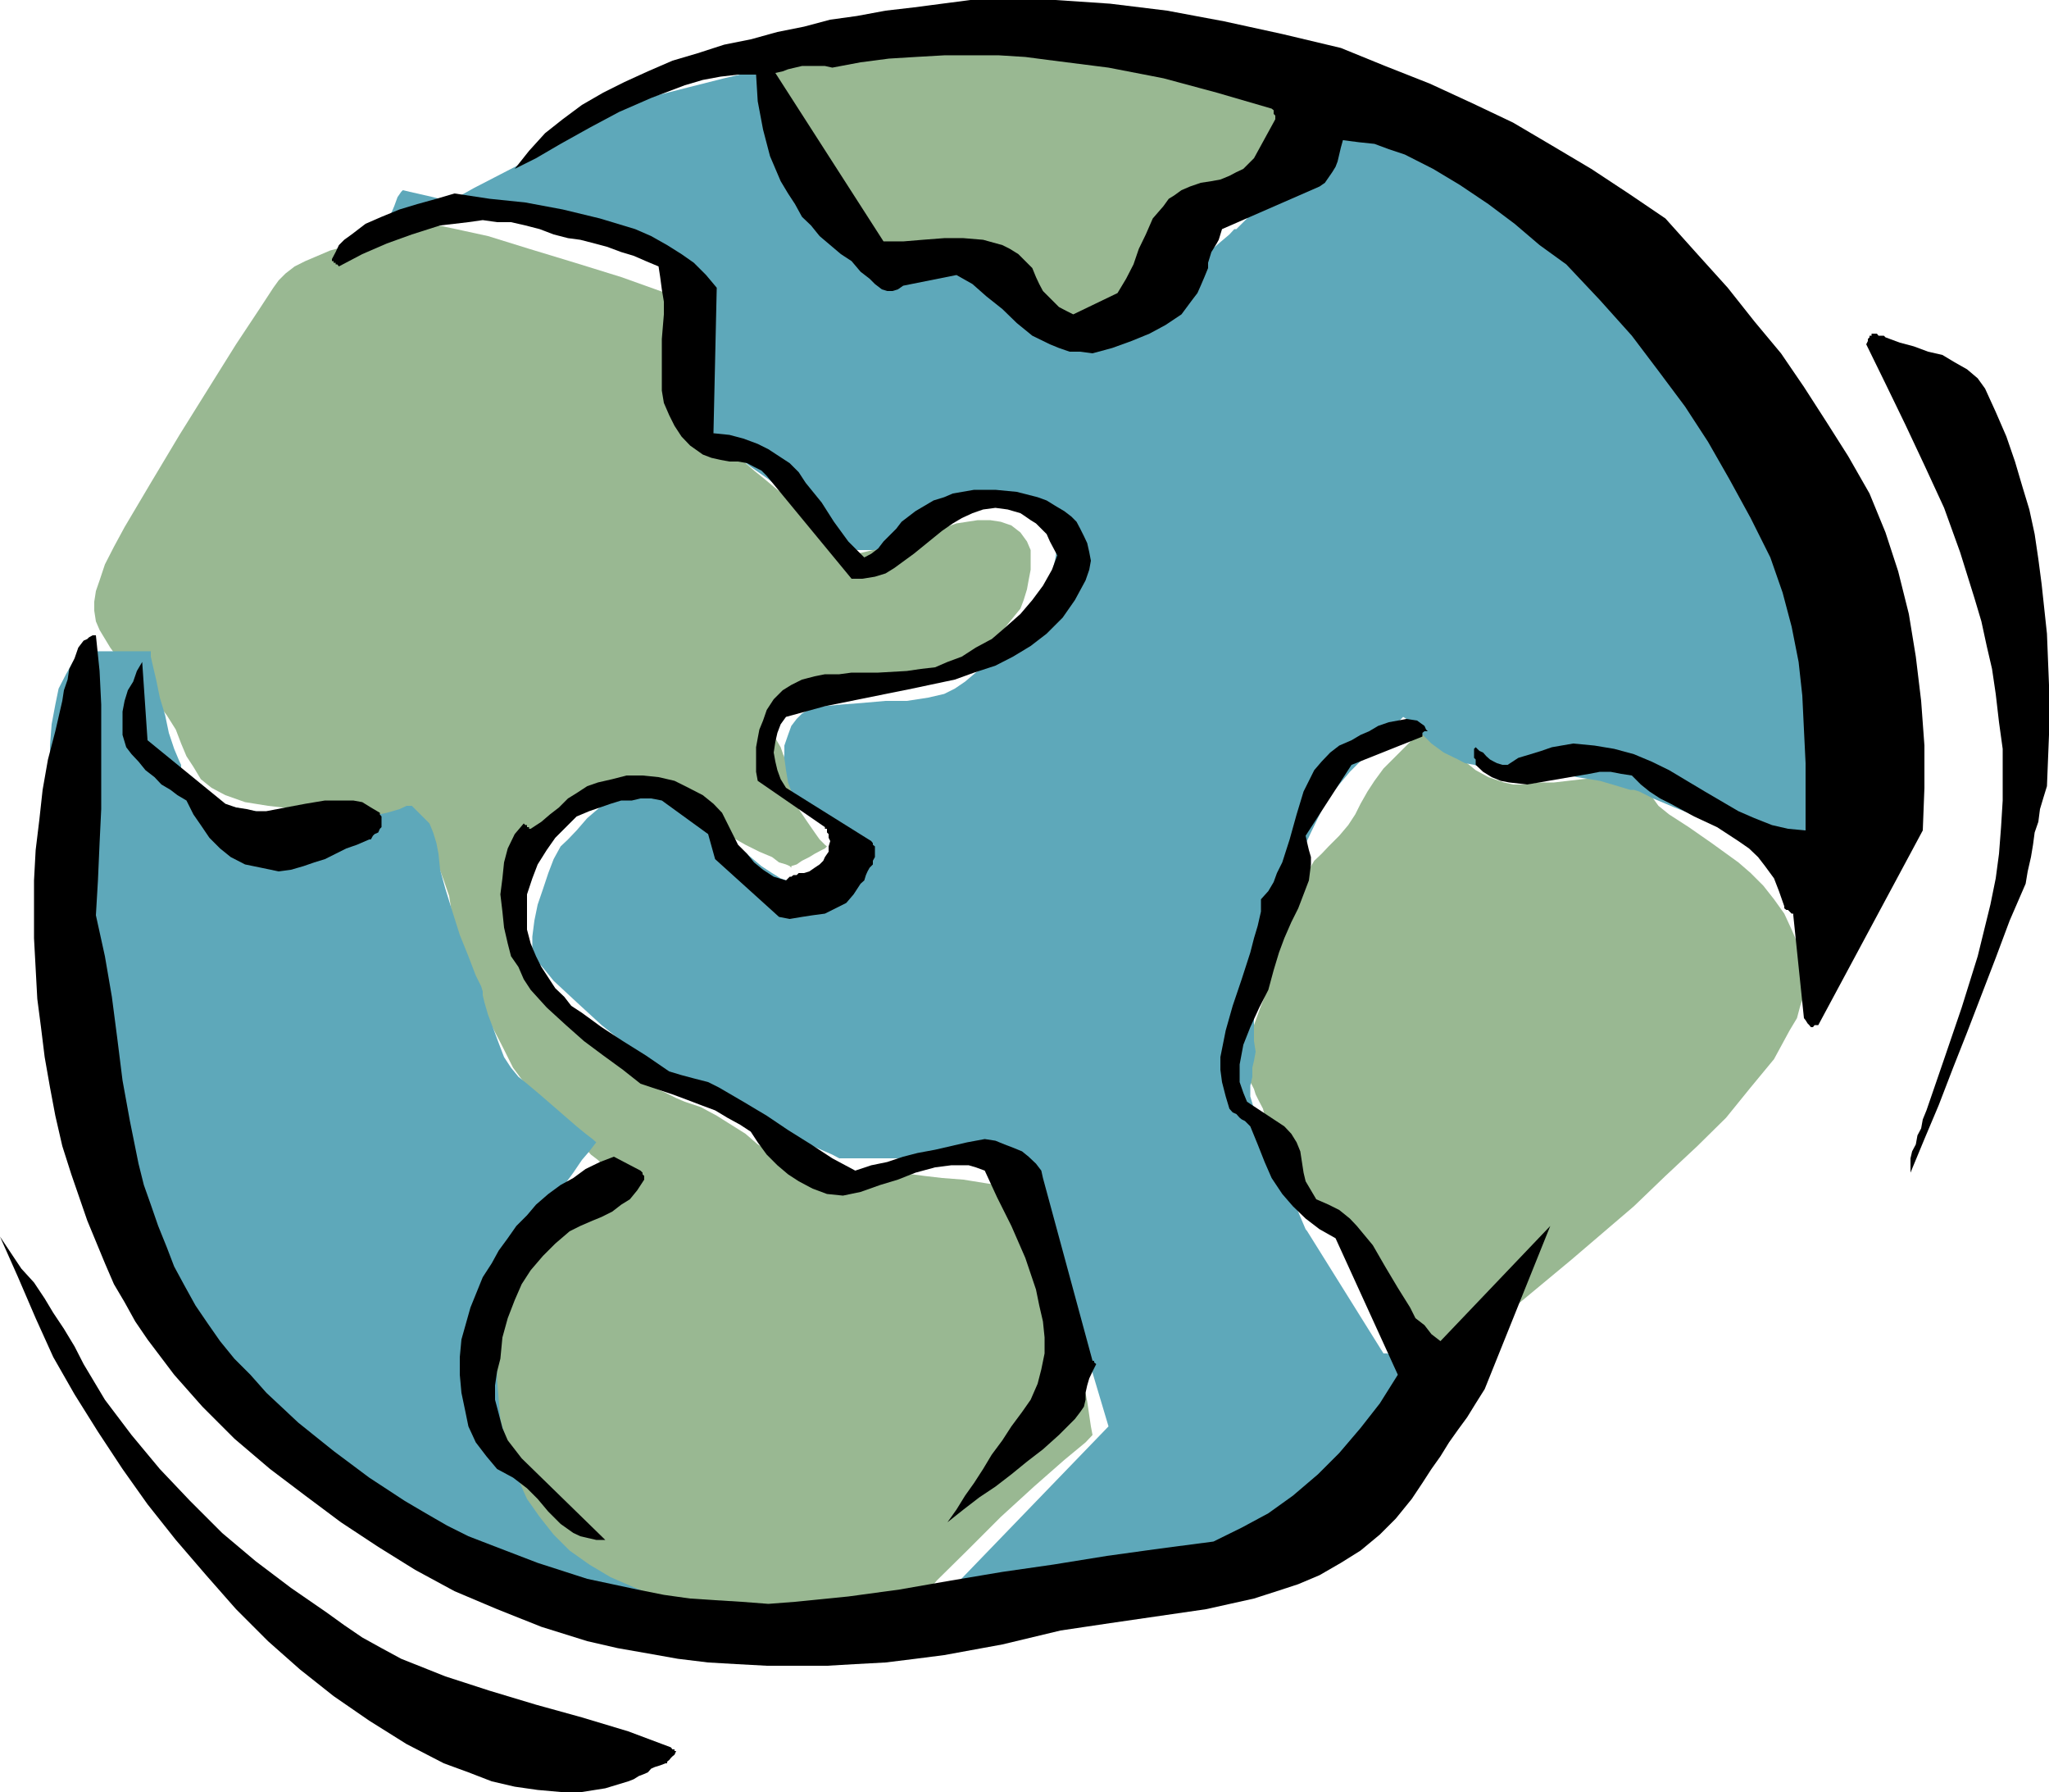 <svg height="419.712" viewBox="0 0 360 314.784" width="480" xmlns="http://www.w3.org/2000/svg"><path style="fill:#99b892" d="m375.038 499.785 2.52-1.872 6.84-5.328 9.36-7.776 10.944-9.36 5.544-5.328 5.616-5.256 5.04-4.968 4.32-5.328 4.104-4.968 2.736-5.04 1.296-2.16.576-2.16.648-1.872v-1.872l-.288-3.456-.648-3.384-1.224-2.808-1.296-2.808-1.8-2.52-1.872-2.376-2.232-2.232-2.16-1.872-4.68-3.384-4.032-2.808-3.456-2.232-1.872-1.512-.936-1.296-.936-1.224-1.224-.936-1.584-.648-2.16-.576-2.808-.36-3.744.36-4.968.576h-2.808l-2.232.36h-2.16l-1.584-.36-2.736-.936-2.232-1.224-1.512-1.224-1.296-1.224-1.224-1.296-1.224-.576-1.296-.648-.936-.648-.576-.576-.648-.648h-.648l-.936.648-1.224 1.224-2.16 2.16-2.52 2.52-1.584 2.16-1.224 1.872-1.224 2.16-.936 1.872-1.224 1.872-1.584 1.872-1.872 1.872-1.224 1.296-1.296 1.224-.936 1.584-.936 1.872-1.512 3.312-1.584 4.032-.936 3.744-.936 3.168-.936 2.808-.648 1.872-.288 1.512-.648 1.584-.576 1.584-.648 1.8-.648 1.584-.288 1.872-.288 1.584v3.384l.288.936.288.648.36.648.288.576.288.936.648 1.296.648 1.224.288 1.224.648 1.296.576 1.224.648 1.224.648 1.296.288 1.512.648 1.872v4.968l.288.648.648.936.936.936 1.512.936 1.872 1.224 1.584 1.296 1.584 1.224 1.512 1.224.936 1.296.936.576.648.648.288.288.36.36.576 1.512.936 1.872 1.584 2.16 1.224 2.52 1.584 2.52 1.224 2.16.936 1.872.288.648.648.576.648.36.936.288 1.512.288 1.872-.288 1.872-.288 1.296-.36 1.224-.288z" transform="translate(-117.638 -263.553)"/><path style="fill:#5ea8ba" d="m284.102 543.417 28.296-29.304-14.04-47.088h-33.264l-1.224-.648-3.456-1.512-4.68-2.16-5.256-2.232-5.328-2.448-4.68-2.232-3.384-1.512-1.296-.648-.936-.936-2.808-2.16-4.032-3.168-4.68-3.744-4.392-4.032-4.032-3.744-1.512-1.872-1.296-1.512-.576-1.296-.36-1.224v-1.872l.36-2.808.576-2.808.936-2.736.936-2.808.936-2.448 1.224-2.232 1.296-1.224 1.512-1.584 1.872-2.16 2.52-2.16 2.808-1.872 1.584-.936 1.512-.648 1.584-.288h1.872l1.584.288 2.16.648 1.872 1.224 1.872 1.584 3.744 3.384 2.808 3.168 2.448 2.16 2.232 1.872 1.872 1.224 1.512.936 1.872.648 1.872.288 2.232-.288 1.512-.936 1.224-.936 1.296-1.584.576-1.224.648-1.224.288-.648.36-.288-.648-.36-1.224-.936-1.872-1.512-2.16-1.584-2.232-2.16-1.512-1.872-.936-.936-.36-.936-.288-.936-.288-.936v-1.584l.288-1.872v-1.512l.648-1.872.576-1.584.936-1.224.936-.936 1.584-.936 2.16-.36 3.096-.288 3.744-.288 4.104-.36h3.744l3.744-.576 2.808-.648 1.872-.936 1.8-1.224 1.872-1.584 2.52-1.584 2.52-2.16 2.448-2.16 2.16-2.52.936-1.224.936-1.584.576-1.512.648-1.584.648-3.096.576-2.52.36-2.52v-4.032l-.648-1.224-.936-1.224-1.584-.936-1.512-.648-1.512-.648-1.872-.288-1.872.288-1.872.36-2.52.936-2.448 1.224-3.096 1.512-2.808 1.584-2.52 1.584-2.16.936-1.584.576-1.584.648-1.224.288h-3.456l-.936-.576-.576-.648-.936-.936-.648-.936-.936-1.224-1.584-1.296-1.8-1.224-2.232-1.512-3.096-1.872-2.808-2.232-3.096-2.16-2.808-2.16-2.52-2.232-2.16-1.872-.936-1.872-.648-1.512-.288-1.872v-10.008l-.648-2.16-.648-2.16-.576-2.52-.36-2.16-.288-2.232-.936-2.16-1.224-1.584-.648-.864-1.224-.648-1.224-.288-1.296-.36-4.32-.936-6.264-1.224-6.84-1.584-7.2-1.872-6.84-1.512-5.904-1.584-4.104-.936-1.224-.288-.288.288-.648.936-.576 1.584-.648 1.512-.936 1.584-.648 1.224-.576.936v.36l1.224-.648 4.032-1.872 5.328-2.808 6.192-3.456 6.552-3.384 5.976-3.168 4.608-2.808 2.232-1.8.936-.648 1.512-.936 1.872-.648 2.232-.936 5.904-1.872 5.904-1.512 6.264-1.584 5.256-1.224 3.744-.936 1.296-.36.288.36.288 1.224.936 1.872.648 1.872.936 2.52.936 2.16.936 1.872.648 1.512.864 1.872.936 2.232 1.296 2.448 1.224 2.808 1.224 2.52 1.296 1.872.576 1.584.36.288v.648l.936.576 1.224.36 2.16.576 3.744.936 4.68.648 4.968.648 3.744.576 2.808.288 2.232.36 1.512.288 1.224.936.936.936.936 1.584.936 1.872.936 1.224.936 1.224 1.224.936 1.224.648 1.584.288 2.16.36h2.16l1.584-.36 1.584-.288 1.872-.936 1.872-.936 3.744-2.52 4.032-2.808 3.456-3.096 2.808-2.448 1.872-1.584.864-.936h.36l.936-.936 1.224-1.224 1.224-1.296 1.584-1.512 1.584-1.872.936-1.584.576-1.224.648-1.584.648-1.224 1.224-1.296.936-.936 1.224-.936.936-.576.648-.648h.288l.36-.288.936-.936 1.224-.648 2.16-.936 2.52-.288h2.808l1.224.288 1.584.648 1.872.936 1.512 1.224 5.328 3.744 8.712 5.616 4.968 3.456 5.616 4.032 5.616 4.392 5.976 4.968 5.904 5.256 5.616 5.616 5.616 6.264 4.968 6.552 2.16 3.384 2.232 3.456 2.16 3.744 1.872 3.744 1.512 3.744 1.296 3.744 1.224 4.032.936 4.032 2.808 14.328 1.584 11.592.936 8.352v9.72l-.36 2.448-.576.936v.36l-.36.288-1.224.288-1.872.36-1.872.288-2.16.288h-2.232l-.936-.288-.936-.288-.576-.36-.648-.576-1.872-1.584-3.096-1.872-4.032-1.872-4.104-2.16-4.032-1.584-3.744-1.584-2.448-1.224-.936-.288h-.648l-2.16-.648-3.168-.936-4.032-.648-4.392-.936-4.032-.576-3.744-.288h-4.68l-1.224-.36-1.584-.288-1.224-.648-2.52-1.224-2.16-1.584-1.872-1.872-1.584-1.224-.936-1.224-.576-.36-.36.36-1.224 1.224-1.584 1.584-2.16 2.16-1.872 2.16-2.16 2.16-1.872 2.232-1.224 1.512-1.296 1.872-1.224 2.52-1.224 2.52-1.296 2.808-1.224 2.16-.936 2.16-.648 1.296-.288.576v.648l-.288 1.512-.648 2.448-.648 2.808-.936 3.096-.576 2.808-.648 2.52-.288 1.872-.36 1.224-.288 1.296-.288.936-.36.936-.288 1.224v4.32l.288 1.872-.288 1.584-.288 1.224v1.584l-.36 1.584v1.872l.648 2.16.648 2.52 1.224 2.808 1.584 3.096 1.224 3.096 1.584 3.096 1.224 2.808.936 2.232.648 1.512.288.36 13.392 21.456h.648l1.224.648 1.584.648 1.224 1.224.648.936.576.936v2.52l-.288 1.512-.648 1.872-1.224 1.872-1.584 2.16-4.032 4.68-4.32 4.68-5.04 5.04-4.968 4.608-2.808 1.872-2.808 1.872-2.808 1.872-2.808 1.584-2.808 1.224-2.808 1.296-3.096.576-2.808.648h-12.744l-6.912-.648-6.12-.576-5.328-.648-4.032-.288-2.16-.36z" transform="translate(-117.638 -263.553)"/><path style="fill:#99b892" d="m276.974 548.385.576-1.224.936-1.584 1.872-2.16 1.872-2.232 5.328-5.256 5.904-5.904 5.832-5.328 5.328-4.68 3.744-3.096 1.224-1.296-.288-1.512-.648-4.392-1.224-6.192-1.584-7.2-1.512-7.488-1.584-6.552-.936-2.808-.648-2.448-.936-1.872-.576-.936-.936-.648-.936-.648-1.512-.288-1.584-.648-3.744-.576-4.032-.648-3.744-.288-3.096-.36-2.16-.288h-.936l-.648.288-1.584.36-2.16.288h-2.808l-3.096.288-3.168-.288-2.736-.648-2.808-.936-2.52-1.512-2.16-1.584-2.52-1.512-2.16-1.872-2.52-1.584-2.52-1.584-2.808-1.512-2.808-.936-1.512-.648-1.872-.936-2.16-.936-2.232-1.584-4.968-3.384-4.68-4.104-4.392-4.032-3.672-4.032-1.584-1.584-.936-1.872-.648-1.224-.288-1.224v-2.52l.288-3.096.36-3.456.288-3.312.648-3.456.936-3.456 1.224-2.448 1.224-1.872 1.224-1.296 1.584-1.224 1.584-1.224 1.512-1.296 1.872-.936 2.232-.288 2.448-.288 2.52.288 2.16.648 1.296.288 1.224.648.936.576.936.936 1.584.936 2.16 1.584 3.096 1.584 3.456 1.512 2.808 1.584 2.448 1.224 2.232.936 1.224.936 1.224.36.648.288.288.288v-.288l.936-.288.936-.648 1.296-.648.936-.576 1.224-.648.576-.288.36-.36-.36-.288-.936-.936-.864-1.224-1.296-1.872-1.512-2.232-.936-2.16-.936-2.52-.36-2.16-.288-2.16-.648-1.872-.936-1.584-.576-1.224v-1.584l.576-.288 1.872-.936 3.744-1.224 3.744-.936 3.744-.648 3.096-.648 3.168-.576 2.808-.648 2.448-.648 2.52-.936 2.52-1.224 2.16-1.584 2.448-1.224 2.232-1.872 1.872-1.512 1.872-1.584 1.512-1.872 1.296-1.584.576-1.512.576-1.872.288-1.584.36-1.872v-3.456l-.648-1.512-1.152-1.584-1.584-1.224-1.872-.648-1.872-.288h-2.16l-1.872.288-1.872.288-1.872.648-1.872.648-1.224.576-1.584.648-2.16.648-1.872.576-2.232.648-1.872.288-1.512.36-1.296.288-.288.288-.288-.288-.36-.648-.936-.936-.936-1.224-1.224-1.224-1.584-1.584-1.8-1.224-2.232-1.584-2.16-1.224-2.16-1.584-2.232-1.872-1.872-1.512-2.16-1.872-1.872-1.584-1.584-1.584-1.512-1.512-.648-.936-.288-.936-.648-1.584-.288-1.584-.648-3.672-.288-4.104v-9.936l-1.872-.648-4.68-1.584-6.84-2.448-8.136-2.52-8.064-2.448-7.2-2.232-5.616-1.224-3.096-.648-2.232.648-3.096.288-4.32.936-4.68 1.296-4.68 1.224-4.392 1.872-1.872.936-1.584 1.224-1.224 1.224-.936 1.296-2.448 3.744-4.104 6.192-4.68 7.488-5.256 8.424-5.04 8.424-4.608 7.776-1.872 3.456-1.584 3.096-.936 2.808-.648 1.872-.288 1.872v1.584l.288 1.872.648 1.512 1.872 3.096 2.52 3.456 2.736 2.808 2.52 2.808 2.16 2.808 1.584 2.52.936 2.448.936 2.232 1.224 1.872 1.296 2.16 1.872 1.512 2.448 1.296 3.456 1.224 4.032.648 4.968.576 4.392.36 4.392.288h3.744l3.096.288h4.32l.36.648.936 1.224.936 1.872 1.512 2.52 1.296 2.808.936 2.52.936 2.736.288 1.8.288 2.808.936 3.456 1.584 4.68 1.872 4.68 2.16 4.68 2.232 4.32 1.872 3.744 1.872 2.52 1.872 1.872 1.872 2.52 2.448 2.16 2.16 2.52 1.872 1.872 1.584 1.8 1.224.936.648.648-.648.288-1.512 1.872-1.872 2.232-2.232 3.096-2.808 3.456-2.16 3.384-2.16 3.168-1.872 3.096-1.224 2.808-1.584 3.384-1.224 3.456-.936 3.744-.648 3.744-.288 4.032.288 1.872.648 1.872.576 1.872.936 1.584 2.232 3.744 1.872 4.032 1.872 4.392 2.448 4.032 1.584 2.16 1.512 1.872 1.584 1.872 2.16 1.584 2.232 1.512 2.16 1.296 2.808 1.224 3.096.936 6.912 1.224 7.416.936 7.848.648h7.488l6.84.288 5.256-.288h3.744z" transform="translate(-117.638 -263.553)"/><path style="fill:#5ea8ba" d="M132.038 377.96h12.096v.937l.36 1.584.576 2.448.648 3.168.936 3.096.648 3.096.936 2.808.936 2.232.288.576v.648l-.288.576-.36.648-.576.936v1.224l.288.36.936.576.936.36 4.032 1.224 5.976 1.224 7.128 1.296 5.904.576h5.04l4.032-.576 3.096-.648 2.232-.648 1.224-.576h.936l.288.288.936.936.936.936.936.936.648 1.584.576 1.872.36 1.872.288 2.808.936 3.384 1.224 3.96 1.296 4.104 1.512 3.744 1.296 3.384.936 1.872.288.936v.648l.288 1.224.648 2.232.936 2.448.936 2.52.936 2.448 1.224 1.872 1.296 1.584 1.512 1.224 2.232 1.872 2.16 1.872 2.16 1.872 2.16 1.872 1.584 1.296 1.224.936.648.576-.288.36-.936 1.224-1.296 1.512-1.512 2.232-1.584 2.16-1.224 2.16-1.584 2.52-.936 1.872-.936 1.584-.936 1.224-1.224 1.224-.936.936-1.224 1.584-.936 2.16-.936 2.808-.648 4.392-.288 5.256v6.552l.288 3.456.288 3.384.936 3.456.936 3.744 1.296 3.456 1.512 3.384 2.232 3.168 2.448 3.096 2.808 2.808 3.456 2.448 3.744 2.232 4.32 1.872 3.744 1.512 2.52.936.288.36.36.288v.288l-.36.36h-3.744l-6.552-.648-7.488-.936-7.416-.936-5.328-.936-2.16-.288-2.52-1.872-6.264-5.328-8.712-7.488-10.296-8.424-9.936-8.352-9.072-7.488-6.192-5.328-2.52-1.872-1.224-4.68-3.744-11.808-4.968-17.136-5.04-19.944-2.16-10.296-1.872-10.656-1.224-9.576-.936-9.36v-8.352l.288-3.744.648-3.456.576-2.808 1.296-2.52 1.224-2.16z" transform="translate(-117.638 -263.553)"/><path style="fill:#000" d="m477.278 401.649.36-9v-8.784l-.36-9-.936-8.712-.576-4.392-.648-4.392-.936-4.32-1.224-4.032-1.296-4.392-1.512-4.392-1.872-4.32-1.872-4.104-1.296-1.8-1.872-1.584-2.16-1.224-2.16-1.296-2.52-.576-2.52-.936-2.448-.648-2.52-.936-.288-.288h-.936l-.288-.36h-.936v.36h-.36v.288l-.288.288v.36l-.288.576 3.384 6.912 3.456 7.128 3.384 7.2 3.456 7.488 2.808 7.776 2.52 8.064 1.224 4.104.936 4.32.936 4.032.648 4.392.576 4.968.648 4.68v9.072l-.288 4.68-.36 4.68-.576 4.32-.936 4.608-2.232 9.072-2.808 9-3.096 9.072-3.096 9-.648 1.584-.288 1.584-.648 1.224-.288 1.584-.648 1.224-.288 1.224v2.52l2.448-5.904 2.52-5.976 2.52-6.552 2.448-6.192 2.52-6.552 2.52-6.552 2.448-6.552 2.808-6.48.36-2.16.576-2.52.36-2.16.288-2.16.648-1.872.288-2.232.648-2.16z" transform="translate(-117.638 -263.553)"/><path style="fill:#000" d="m455.462 409.425.288-7.488v-7.416l-.576-7.848-.936-7.776-1.224-7.488-1.872-7.488-2.232-6.84-2.808-6.84-3.744-6.552-3.744-5.904-4.032-6.264-4.032-5.904-4.68-5.616-4.68-5.904-5.328-5.904-5.616-6.264-6.48-4.392-6.552-4.32-6.912-4.104-6.84-4.032-7.128-3.384-7.488-3.456-7.848-3.096-7.776-3.168-10.296-2.448-10.224-2.232-10.008-1.872-10.008-1.224-9.648-.648h-14.904l-4.968.648-4.968.648-4.968.576-5.04.936-4.68.648-4.608 1.224-4.68.936-4.68 1.296-4.68.936-4.68 1.512-4.392 1.296-4.32 1.872-4.104 1.872-3.744 1.872-3.744 2.16-3.384 2.52-3.096 2.448-2.808 3.096-2.52 3.168 3.744-1.872 4.32-2.52 5.04-2.808 5.256-2.808 5.616-2.448 5.904-2.232 3.168-.936 3.096-.576 3.096-.36h3.168l.288 4.68.936 4.968 1.224 4.68 1.872 4.392 1.296 2.16 1.224 1.872 1.224 2.232 1.584 1.512 1.512 1.872 1.872 1.584 1.872 1.584 1.872 1.224 1.584 1.872 1.584 1.224.936.936 1.224.936.936.288h.936l.936-.288.936-.648 9.36-1.872 2.808 1.584 2.448 2.16 2.808 2.232 2.52 2.448 2.736 2.232 3.096 1.512 1.584.648 1.872.648h1.872l2.16.288 3.456-.936 3.384-1.224 3.168-1.296 2.808-1.512 2.808-1.872 1.872-2.52.936-1.224.576-1.296.648-1.512.648-1.584v-.936l.288-.936.288-.936.36-.576.576-.936.36-.648.288-.936.288-.936 17.136-7.488.936-.648.648-.936.648-.936.576-.936.36-.936.288-1.224.288-1.224.36-1.296 2.808.36 2.736.288 2.52.936 2.808.936 4.968 2.52 4.68 2.808 5.04 3.384 4.608 3.456 4.392 3.744 4.68 3.384 5.904 6.264 5.616 6.264 4.68 6.192 4.68 6.264 4.032 6.192 3.744 6.552 3.744 6.84 3.456 6.912 2.16 6.192 1.584 5.976 1.224 6.192.648 5.904.288 5.976.288 5.904v11.808l-3.096-.288-2.808-.648-3.096-1.224-2.808-1.224-5.904-3.456-6.264-3.744-3.096-1.512-3.096-1.296-3.456-.936-3.456-.576-3.744-.36-3.744.648-1.872.648-1.872.576-2.16.648-1.872 1.224h-.936l-.936-.288-.576-.288-.648-.36-.648-.576-.576-.648-.648-.288-.648-.648-.288.288v1.584l.288.288v.936l1.296 1.224 1.512.936 1.584.648 1.512.288 3.168.36 3.744-.648 3.744-.648 3.384-.576 1.872-.36h1.872l1.872.36 1.872.288 1.584 1.584 1.512 1.224 1.872 1.224 1.872.936 4.104 2.232 4.032 1.872 1.872 1.224 1.872 1.224 1.872 1.296 1.584 1.512 1.224 1.584 1.584 2.16.864 2.232.936 2.664v.36l.36.288h.288l.288.288.36.36h.288v.288l1.872 18.072.288.36.36.576.288.288.288.36h.36l.288-.36h.648z" transform="translate(-117.638 -263.553)"/><path style="fill:#000" d="m390.014 478.905-19.296 20.232-1.584-1.224-1.224-1.584-1.584-1.224-.936-1.872-2.16-3.456-2.232-3.744-2.16-3.744-2.808-3.384-1.224-1.296-1.872-1.512-1.872-.936-2.16-.936-.936-1.584-.936-1.584-.36-1.512-.288-1.872-.288-1.872-.648-1.584-.936-1.512-1.224-1.296-6.552-4.32-.648-1.584-.648-1.872v-3.096l.648-3.456 1.224-3.096 1.584-3.456 1.584-3.096.936-3.456.936-3.096.936-2.52 1.224-2.808 1.224-2.448.936-2.448.936-2.448.36-2.808v-1.296l-.36-1.224-.288-1.224-.288-1.296 8.064-12.456 12.456-4.968v-.648l.36-.288h.576l-.288-.288-.288-.648-1.296-.936-1.872-.288-1.512.288-1.584.288-1.872.648-1.584.936-1.512.648-1.584.936-2.16.936-1.584 1.224-1.512 1.584-1.296 1.512-1.872 3.744-1.224 4.032-1.224 4.392-1.296 4.032-.936 1.872-.576 1.584-.936 1.584-1.296 1.44v2.16l-.576 2.52-.648 2.16-.648 2.52-1.512 4.68-1.584 4.68-1.224 4.32-.936 4.68v2.232l.288 2.16.648 2.52.648 2.16.576.648.648.288.576.648.36.288.576.288.36.36.288.288.288.288 1.296 3.168 1.224 3.096 1.224 2.808 1.872 2.808 1.872 2.16 2.232 2.16 2.448 1.872 2.808 1.584 10.944 23.976-3.168 5.04-3.384 4.32-3.744 4.392-3.744 3.744-4.392 3.744-4.32 3.096-4.68 2.52-4.968 2.448-9.36 1.224-9.36 1.296-9.36 1.512-9 1.296-9 1.512-9.072 1.584-9 1.224-9.36.936-4.68.36-4.68-.36-4.68-.288-4.392-.288-4.608-.648-4.68-.936-4.392-.936-4.392-.936-8.712-2.808-8.064-3.096-4.104-1.584-3.744-1.872-3.744-2.16-3.672-2.16-6.264-4.104-6.264-4.68-6.192-4.968-5.616-5.256-2.808-3.168-2.808-2.808-2.52-3.096-2.16-3.096-2.16-3.168-1.872-3.384-1.872-3.456-1.296-3.384-1.512-3.744-1.296-3.744-1.224-3.456-.936-3.744-1.512-7.488-1.296-7.128-.936-7.488-.936-7.2-1.224-7.128-1.584-7.2.36-6.12.288-6.552.288-5.976v-18.36l-.288-5.904-.648-6.264h-.576l-.648.36-.288.288-.648.288-.936 1.224-.648 1.872-.936 1.872-.288 1.872-.648 1.872-.288 1.872-1.224 5.328-1.296 4.968-.936 5.328-.576 5.256-.648 5.328-.288 5.328v10.151l.288 5.328.288 5.328.648 4.968.648 5.256.936 5.328.936 4.968 1.224 5.328 1.584 4.968 2.808 8.136 3.096 7.488 1.584 3.672 1.872 3.168 1.872 3.384 2.16 3.168 4.68 6.192 4.968 5.616 5.616 5.616 6.264 5.328 6.192 4.68 6.264 4.68 6.552 4.32 6.48 4.032 6.912 3.744 7.488 3.168 7.776 3.096 8.064 2.52 5.328 1.224 5.328.936 5.256.936 5.328.648 4.968.288 5.328.288h10.584l4.968-.288 5.328-.288 5.256-.648 5.04-.648 10.224-1.872 10.224-2.448 8.712-1.296 8.424-1.224 8.424-1.224 8.424-1.872 4.032-1.296 3.744-1.224 3.744-1.584 3.744-2.16 3.456-2.16 3.384-2.808 2.808-2.808 2.808-3.456 1.872-2.808 1.584-2.448 1.584-2.232 1.512-2.448 1.584-2.232 1.584-2.16 1.512-2.448 1.584-2.52z" transform="translate(-117.638 -263.553)"/><path style="fill:#99b892" d="M341.702 284.505v-.648l-.288-.288v-.649l-.36-.288-9.648-2.808-9.36-2.52-9.648-1.872-9.648-1.224-4.968-.648-4.608-.288h-9.648l-5.04.288-4.68.288-4.968.648-4.968.936-1.296-.288h-4.032l-1.224.288-1.224.288-.936.36-1.296.288 19.008 29.592h3.456l3.456-.288 3.744-.288h3.384l3.456.288 3.384.936 1.296.648 1.512.936 1.224 1.224 1.224 1.224.648 1.584.576 1.224.648 1.224.936.936.936.936.936.936 1.224.648 1.296.648 7.776-3.744 1.512-2.52 1.296-2.52.936-2.736 1.224-2.52 1.224-2.808 1.872-2.16.936-1.296.936-.576 1.296-.936 1.512-.648 1.872-.648 1.872-.288 1.584-.288 1.584-.648 1.224-.648 1.224-.576.936-.936.936-.936z" transform="translate(-117.638 -263.553)"/><path style="fill:#000" d="m309.59 502.593-8.712-32.112-.288-1.296-.936-1.224-1.296-1.224-1.152-.936-1.584-.648-1.512-.576-1.584-.648-1.872-.288-3.096.576-2.808.648-2.808.648-3.096.576-2.52.648-2.808.936-2.808.576-2.808.936-4.032-2.16-3.744-2.448-4.032-2.52-3.744-2.52-4.104-2.448-4.32-2.52-1.872-.936-2.52-.648-2.16-.576-2.16-.648-4.104-2.808-4.032-2.52-3.744-2.448-3.456-2.52-1.872-1.224-1.224-1.584-1.584-1.512-1.224-1.872-1.224-1.872-.936-1.872-.936-2.232-.648-2.448v-6.192l.936-2.808.936-2.448 1.584-2.52 1.512-2.16 1.872-1.872 1.872-1.872 2.232-.936 1.872-.648 1.872-.648 1.872-.576h1.872l1.512-.36h1.872l1.872.36 8.136 5.904 1.224 4.392 11.232 10.152 1.872.36 2.16-.36 1.872-.288 2.16-.288 1.872-.936 1.872-.936 1.296-1.512 1.224-1.872.648-.576.288-.936.288-.648.36-.648.576-.576v-.648l.36-.648v-1.872l-.36-.288v-.288l-.288-.36-14.976-9.36-.936-1.512-.576-1.584-.36-1.512-.288-1.584.288-1.872.36-1.584.576-1.512.936-1.296 6.84-1.872 7.488-1.512 7.848-1.584 7.488-1.584 3.384-1.224 3.744-1.224 3.096-1.584 3.096-1.872 2.808-2.16 2.808-2.808 2.16-3.096 1.872-3.456.648-1.872.288-1.584-.288-1.512-.36-1.584-.576-1.224-.648-1.296-.648-1.224-.936-.936-1.224-.936-1.584-.936-1.512-.936-1.584-.576-3.672-.936-3.744-.36h-3.744l-3.744.648-1.512.648-1.872.576-1.584.936-1.584.936-1.224.936-1.224.936-.936 1.224-1.296 1.296-.936.936-.936 1.224-1.224.936-1.224.648-2.808-2.808-2.52-3.456-2.16-3.384-2.808-3.456-1.224-1.872-1.584-1.584-1.872-1.224-1.872-1.224-1.872-.936-2.52-.936-2.448-.648-2.808-.288.576-25.56-1.872-2.232-2.16-2.16-2.16-1.512-2.52-1.584-2.808-1.584-2.808-1.224-3.096-.936-3.096-.936-6.552-1.584-6.552-1.224-6.264-.648-6.192-.936-3.168.936-3.384.936-3.096.936-3.168 1.296-2.808 1.224-2.448 1.872-1.296.936-.936.936-.576 1.224-.648 1.224v.36h.288v.288h.36v.288h.288l.288.36 4.104-2.16 4.32-1.872 4.392-1.584 4.968-1.584 2.52-.288 2.448-.288 2.52-.36 2.52.36h2.448l2.52.576 2.52.648 2.448.936 2.52.648 2.16.288 2.52.648 2.16.576 2.52.936 2.16.648 2.16.936 2.232.936.288 1.872.288 2.16.36 2.16v2.232l-.36 4.32v9.072l.36 2.16.936 2.16.936 1.872 1.224 1.872 1.512 1.584 2.232 1.584 1.512.576 1.584.36 1.584.288h1.512l1.584.288 1.224.648 1.296.648.936.936 14.904 18.072h1.872l2.232-.36 1.872-.576 1.512-.936 3.456-2.52 3.456-2.808 1.512-1.224 1.872-1.296 1.584-.936 1.872-.864 1.872-.648 2.16-.288 2.16.288 2.232.648.864.576.936.648.936.576.936.936.936.936.576 1.296.648 1.224.648 1.224-.936 2.52-1.584 2.808-1.872 2.52-2.088 2.448-2.52 2.232-2.52 2.16-2.808 1.512-2.448 1.584-2.52.936-2.16.936-2.52.288-2.448.36-5.04.288h-4.68l-2.16.288h-2.52l-1.8.36-2.232.576-1.872.936-1.512.936-1.584 1.584-1.224 1.872-.648 1.872-.648 1.584-.288 1.512-.288 1.584v4.32l.288 1.584 11.808 8.136v.288h.36v.648l.288.288v.647l.288.576-.288.936v.936l-.648.936-.288.648-.648.648-.864.576-.936.648-.936.288h-.936l-.36.36h-.576l-.36.288h-.288l-.288.288-.36.36-2.16-.648-1.872-1.224-1.584-1.296-1.224-1.512-1.584-1.584-.936-1.872-.936-1.872-.936-1.872-1.512-1.584-1.872-1.512-2.52-1.296-2.448-1.224-2.808-.648-2.808-.288h-2.808l-2.52.648-2.52.576-1.872.648-1.872 1.224-1.512.936-1.584 1.584-1.584 1.224-1.512 1.296-1.872 1.224h-.288v-.288h-.36v-.36h-.288l-.288-.288-1.584 1.872-1.224 2.52-.648 2.448-.288 2.808-.36 2.808.36 3.024.288 2.808.648 2.808.576 2.232 1.296 1.872.936 2.16 1.224 1.872 2.808 3.096 3.384 3.096 3.168 2.808 3.384 2.52 3.456 2.52 3.096 2.448 2.808.936 2.808.936 2.52.936 2.448.936 2.52.936 2.16 1.296 2.232 1.224 1.872 1.224 1.224 1.872 1.584 2.16 1.872 1.872 1.872 1.584 1.872 1.224 2.448 1.296 2.52.936 2.808.288 3.096-.648 3.456-1.224 3.096-.936 3.096-1.224 3.456-.936 2.808-.36h3.096l1.224.36 1.584.576 2.16 4.68 2.52 5.04 2.448 5.616 1.872 5.544.576 2.808.648 2.808.288 2.808v2.808l-.576 2.808-.648 2.52-1.224 2.808-1.512 2.16-1.872 2.52-1.584 2.448-1.872 2.52-1.512 2.52-1.584 2.448-1.584 2.232-1.512 2.448-1.584 2.232 2.808-2.232 2.808-2.16 2.808-1.872 2.808-2.16 2.736-2.232 2.808-2.16 2.808-2.52 2.808-2.808.936-1.224.648-.936.288-1.224v-1.224l.288-1.296.36-1.224.576-1.224.648-1.296-.36-.288v-.288zm-74.088 67.896-7.488-2.808-8.136-2.448-8.064-2.232-8.136-2.448-7.776-2.52-7.776-3.096-3.456-1.872-3.384-1.872-3.168-2.16-3.096-2.232-6.264-4.32-6.192-4.68-5.904-4.968-5.616-5.616-5.328-5.616-4.968-5.976-4.68-6.192-3.744-6.264-1.584-3.096-1.872-3.096-1.872-2.808-1.512-2.52-1.872-2.808-2.232-2.448-1.872-2.808-1.872-2.808 3.168 7.128 3.096 7.2 3.096 6.84 3.744 6.552 4.104 6.552 4.32 6.552 4.392 6.192 4.968 6.264 5.328 6.192 5.256 5.976 5.616 5.616 5.616 4.968 5.904 4.68 6.264 4.32 6.552 4.104 6.552 3.384 4.32 1.584 4.104 1.584 4.032.936 4.032.576 4.032.36h3.744l4.104-.648 4.032-1.224.936-.36.936-.576.936-.36.648-.288.576-.648.648-.288.936-.288.936-.36h.288v-.288l.36-.288.288-.36.288-.288.36-.288.288-.648h-.288v-.288h-.36l-.288-.36zm-5.328-101.304-4.68-2.448-2.448.936-2.52 1.224-2.16 1.584-2.232 1.224-2.16 1.584-2.16 1.872-1.584 1.872-1.872 1.872-1.512 2.16-1.584 2.16-1.224 2.232-1.584 2.448-2.16 5.328-1.584 5.616-.288 3.096v3.096l.288 3.168.648 3.096.576 2.808 1.296 2.808 1.872 2.448 1.872 2.232 2.808 1.512 2.448 1.872 1.872 1.872 1.872 2.232 2.16 2.16 2.232 1.584 1.224.576 1.224.288 1.584.36h1.584l-14.688-14.328-1.224-1.584-1.224-1.584-.936-2.16-.648-2.52-.648-2.448v-2.52l.36-2.448.576-2.232.36-3.744.936-3.384 1.224-3.168 1.224-2.808 1.584-2.448 2.16-2.52 2.16-2.16 2.52-2.16 1.872-.936 2.16-.936 1.584-.648 1.872-.936 1.584-1.224 1.512-.936 1.296-1.584 1.224-1.872v-.649l-.288-.288v-.288l-.36-.36zm-45.504-61.92v-.288l-.288-.36v-.288l-1.584-.936-1.512-.936-1.584-.288h-4.968l-3.456.576-3.456.648-3.384.648h-1.872l-1.584-.36-1.872-.288-1.872-.648-13.68-11.16-.936-13.752-.936 1.584-.648 1.872-.936 1.512-.576 1.872-.36 1.872v4.104l.648 2.16.936 1.224 1.224 1.296 1.224 1.512 1.584 1.224 1.224 1.296 1.584.936 1.224.936 1.584.936 1.224 2.448 1.296 1.872 1.512 2.232 1.872 1.872 1.872 1.512 2.52 1.296 2.808.576 3.096.648 2.16-.288 2.232-.648 1.872-.648 1.872-.576 1.872-.936 1.872-.936 1.872-.648 2.16-.936h.288l.36-.648.288-.288.648-.288.288-.648.288-.288v-.648z" transform="translate(-117.638 -263.553)"/></svg>
